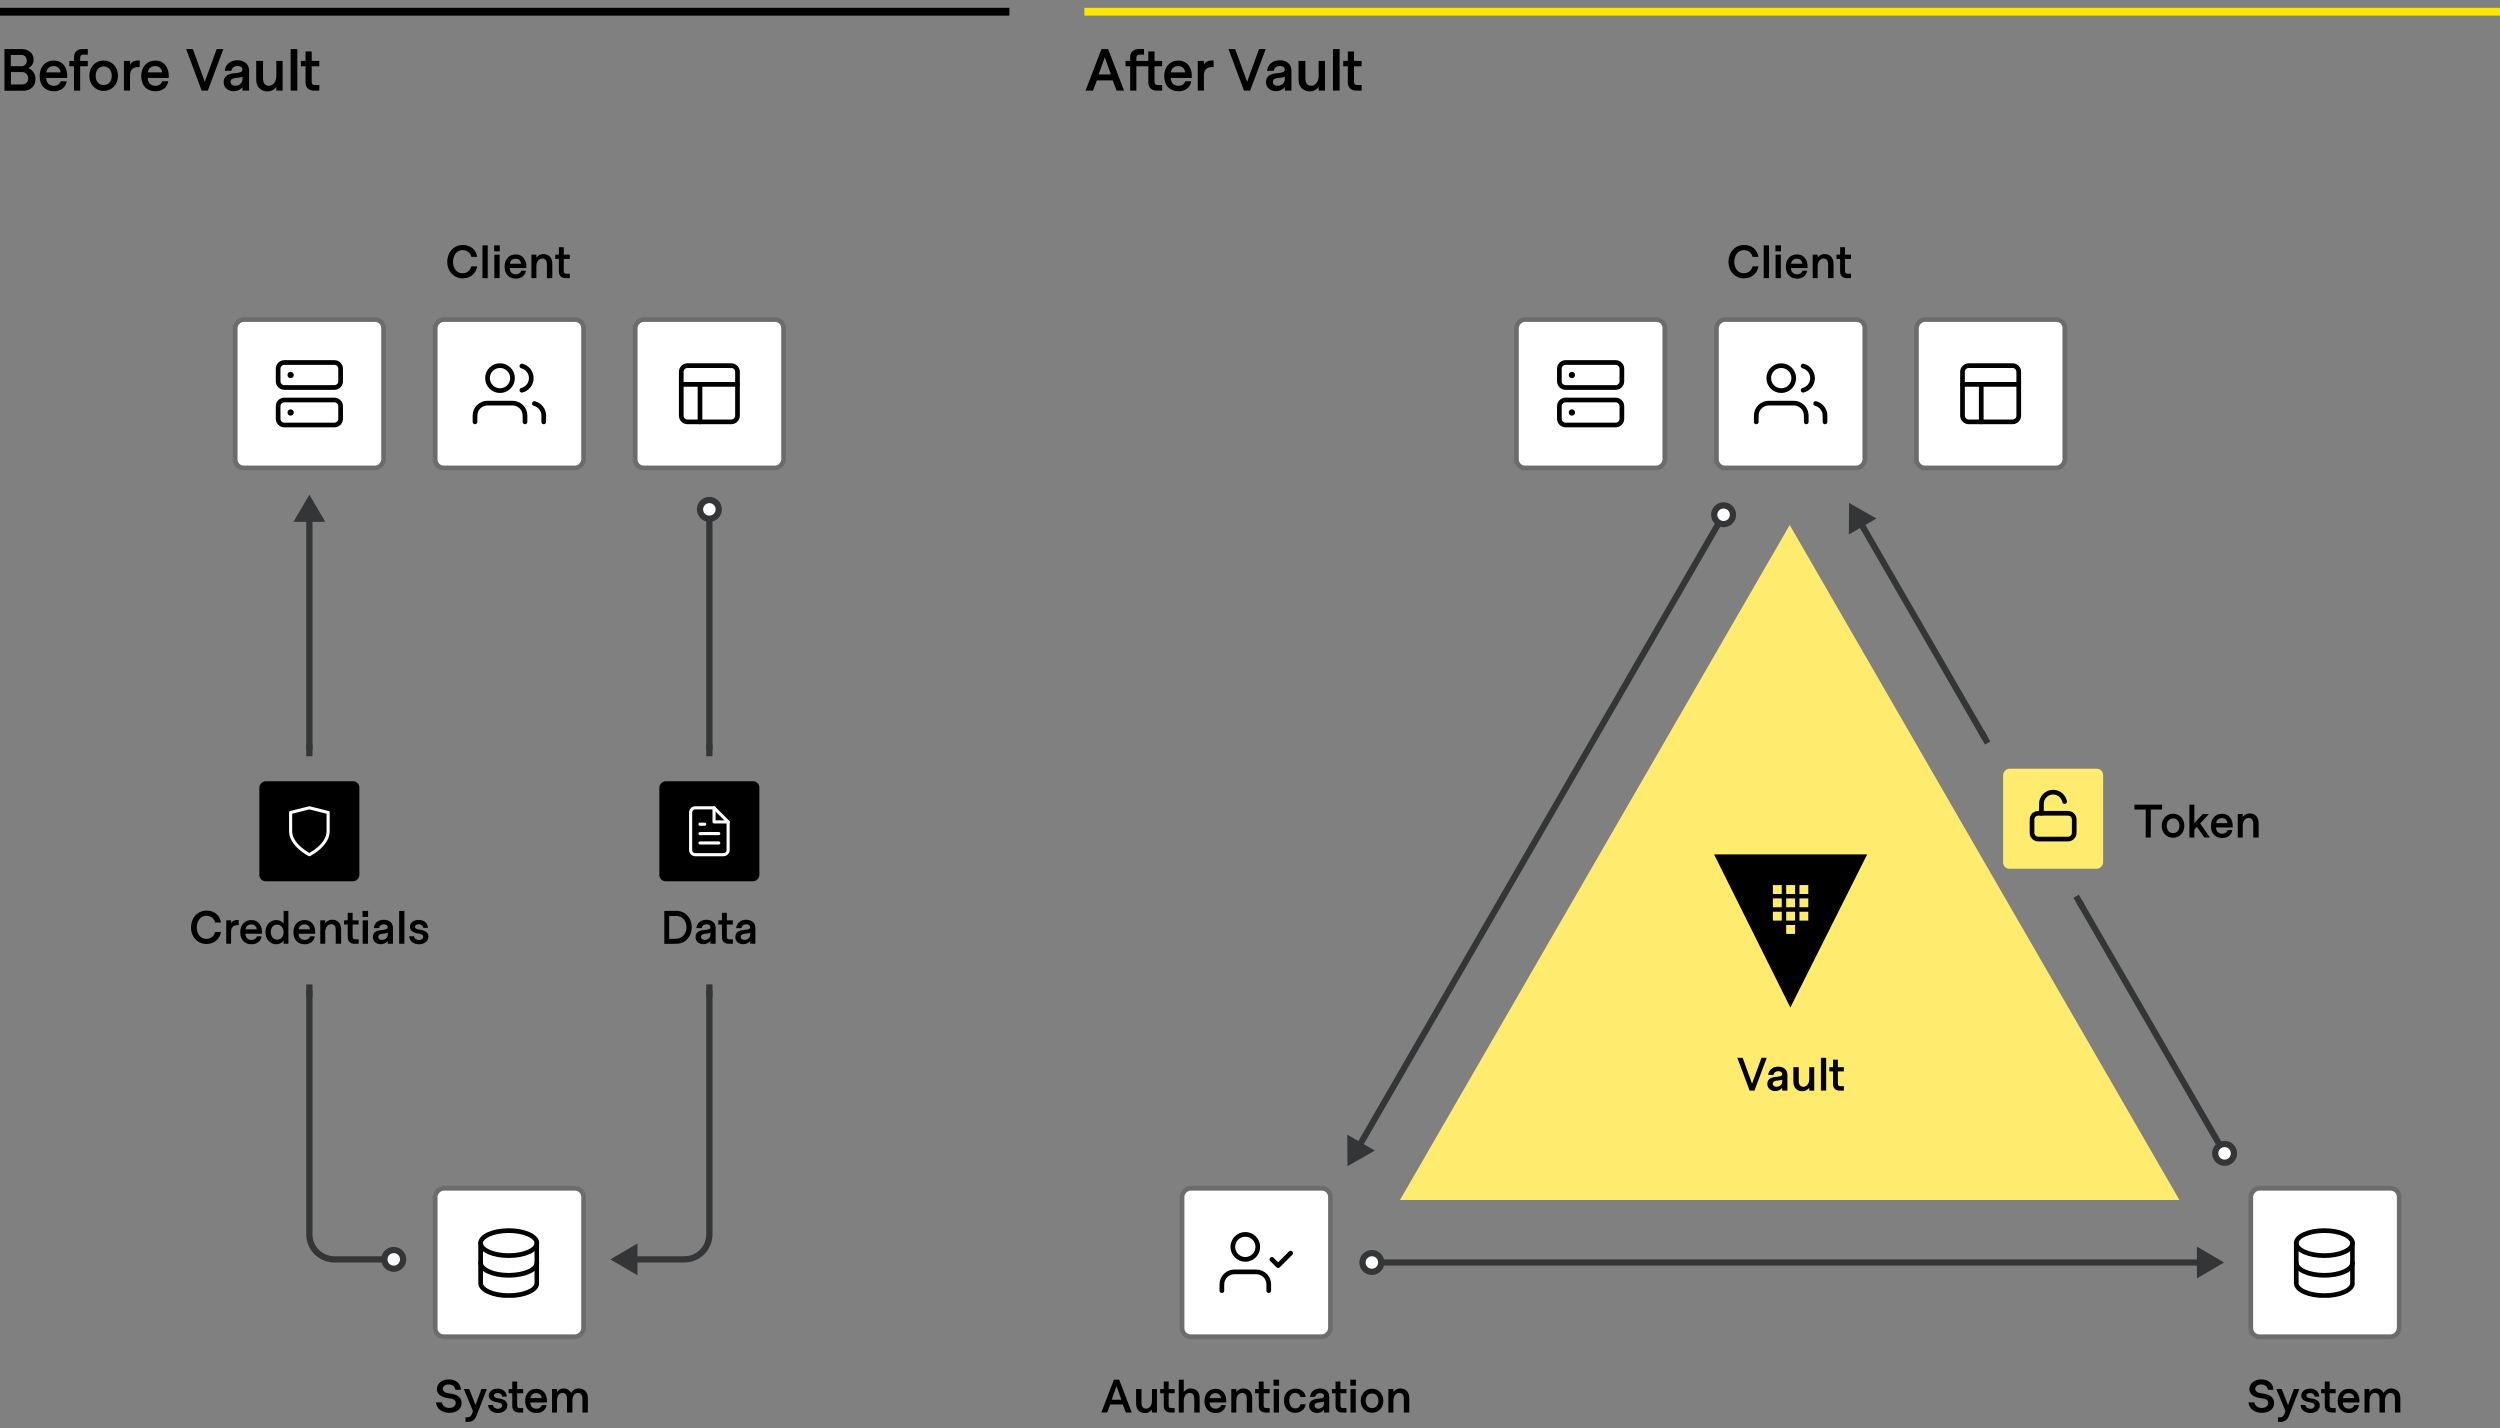 <?xml version="1.0" encoding="utf-8"?>
<svg xmlns="http://www.w3.org/2000/svg" width="800" height="457" viewBox="0 0 800 457" fill="none">
<rect x="0" y="0" width="800" height="457" fill="#808080" stroke="none"/>
<line x1="2.18557e-07" y1="3.75" x2="323" y2="3.75" stroke="black" stroke-width="2.5"/>
<path d="M1.425 29.038H7.448C9.823 29.038 11.324 27.594 11.362 25.295C11.381 23.699 10.374 22.293 9.063 21.799C9.937 21.381 10.754 20.45 10.754 19.139C10.754 16.935 9.063 15.7 6.916 15.7H1.425V29.038ZM3.458 21.191V17.581H6.802C7.98 17.581 8.569 18.417 8.569 19.443C8.569 20.431 7.809 21.191 6.897 21.191H3.458ZM3.496 27.024V23.053H7.049C8.208 23.053 9.025 23.927 9.025 25.067C9.025 26.283 8.208 27.024 7.049 27.024H3.496ZM17.267 29.209C19.547 29.209 21.067 27.86 21.352 25.998H19.452C19.015 27.252 17.875 27.461 17.267 27.461C15.766 27.461 14.778 26.511 14.778 24.953V24.934H21.504C21.732 21.799 20.136 19.386 17.21 19.386C14.512 19.386 12.688 21.381 12.688 24.326C12.688 27.385 14.493 29.209 17.267 29.209ZM14.835 23.167C14.911 21.97 15.88 21.134 17.153 21.134C18.426 21.134 19.319 21.97 19.376 23.167H14.835ZM23.678 29H25.654V21.21H28.086V19.5H25.654V18.74C25.654 17.79 25.901 17.486 26.813 17.486H28.105L28.086 15.7H26.281C24.761 15.7 23.678 16.745 23.678 18.227V19.5H22.196V21.21H23.678V29ZM33.174 29.095C35.739 29.095 37.753 27.081 37.753 24.25C37.753 21.381 35.739 19.367 33.174 19.367C30.59 19.367 28.576 21.381 28.576 24.25C28.576 27.081 30.59 29.095 33.174 29.095ZM33.155 27.214C31.521 27.214 30.609 25.922 30.609 24.25C30.609 22.54 31.54 21.267 33.174 21.267C34.827 21.267 35.758 22.559 35.758 24.269C35.758 25.941 34.827 27.214 33.155 27.214ZM39.652 29H41.609V24.193C41.609 21.856 43.091 21.438 44.383 21.457H44.706V19.348H44.269C42.464 19.348 41.799 20.298 41.609 20.659V19.5H39.652V29ZM49.766 29.209C52.046 29.209 53.566 27.86 53.851 25.998H51.951C51.514 27.252 50.374 27.461 49.766 27.461C48.265 27.461 47.277 26.511 47.277 24.953V24.934H54.003C54.231 21.799 52.635 19.386 49.709 19.386C47.011 19.386 45.187 21.381 45.187 24.326C45.187 27.385 46.992 29.209 49.766 29.209ZM47.334 23.167C47.41 21.97 48.379 21.134 49.652 21.134C50.925 21.134 51.818 21.97 51.875 23.167H47.334ZM64.54 29H66.497L71.475 15.7H69.347L65.528 26.188L61.709 15.7H59.562L64.54 29ZM74.789 29.19C75.796 29.19 76.917 28.753 77.601 27.879V29H79.71V22.578C79.71 20.697 78.361 19.272 75.948 19.272C73.63 19.272 72.091 20.773 71.92 22.673L74.048 22.654C74.143 21.951 74.713 21.115 76.043 21.115C77.012 21.115 77.601 21.647 77.601 22.255C77.601 23.243 76.252 23.319 75.036 23.433C73.953 23.528 73.041 23.794 72.414 24.288C71.825 24.763 71.578 25.504 71.578 26.321C71.578 28.145 73.098 29.19 74.789 29.19ZM75.131 27.442C74.257 27.385 73.763 26.853 73.763 26.188C73.763 25.447 74.371 25.048 75.416 24.953C76.347 24.877 77.202 24.744 77.62 24.516L77.601 25.371C77.563 26.872 76.176 27.499 75.131 27.442ZM85.575 29.247C87.114 29.247 88.064 28.316 88.425 27.803V29H90.439V19.5H88.425V24.288C88.425 26.245 87.304 27.442 86.05 27.442C84.986 27.442 84.169 26.777 84.169 25.105V19.5H81.984V25.333C81.984 28.544 84.264 29.247 85.575 29.247ZM93.01 29H95.138V15.7H93.01V29ZM100.367 29H102.172L102.191 27.214H100.899C99.987 27.214 99.74 26.91 99.74 25.96V21.21H102.172V19.5H99.74V16.46H97.764V19.5H96.282V21.21H97.764V26.473C97.764 27.955 98.847 29 100.367 29Z" fill="black"/>
<line x1="347" y1="3.75" x2="800" y2="3.75" stroke="#FFE600" stroke-width="2.5"/>
<path d="M349.755 29L350.99 25.732H356.063L357.317 29H359.692L354.6 15.7H352.472L347.38 28.981L349.755 29ZM351.56 23.832L353.536 18.303L355.493 23.832H351.56ZM361.658 29H363.634V21.21H366.066V19.5H363.634V18.74C363.634 17.79 363.881 17.486 364.793 17.486H366.085L366.066 15.7H364.261C362.741 15.7 361.658 16.745 361.658 18.227V19.5H360.176V21.21H361.658V29ZM370.066 29H371.871L371.89 27.214H370.598C369.686 27.214 369.439 26.91 369.439 25.96V21.21H371.871V19.5H369.439V16.46H367.463V19.5H365.981V21.21H367.463V26.473C367.463 27.955 368.546 29 370.066 29ZM377.13 29.209C379.41 29.209 380.93 27.86 381.215 25.998H379.315C378.878 27.252 377.738 27.461 377.13 27.461C375.629 27.461 374.641 26.511 374.641 24.953V24.934H381.367C381.595 21.799 379.999 19.386 377.073 19.386C374.375 19.386 372.551 21.381 372.551 24.326C372.551 27.385 374.356 29.209 377.13 29.209ZM374.698 23.167C374.774 21.97 375.743 21.134 377.016 21.134C378.289 21.134 379.182 21.97 379.239 23.167H374.698ZM383.294 29H385.251V24.193C385.251 21.856 386.733 21.438 388.025 21.457H388.348V19.348H387.911C386.106 19.348 385.441 20.298 385.251 20.659V19.5H383.294V29ZM398.086 29H400.043L405.021 15.7H402.893L399.074 26.188L395.255 15.7H393.108L398.086 29ZM408.335 29.19C409.342 29.19 410.463 28.753 411.147 27.879V29H413.256V22.578C413.256 20.697 411.907 19.272 409.494 19.272C407.176 19.272 405.637 20.773 405.466 22.673L407.594 22.654C407.689 21.951 408.259 21.115 409.589 21.115C410.558 21.115 411.147 21.647 411.147 22.255C411.147 23.243 409.798 23.319 408.582 23.433C407.499 23.528 406.587 23.794 405.96 24.288C405.371 24.763 405.124 25.504 405.124 26.321C405.124 28.145 406.644 29.19 408.335 29.19ZM408.677 27.442C407.803 27.385 407.309 26.853 407.309 26.188C407.309 25.447 407.917 25.048 408.962 24.953C409.893 24.877 410.748 24.744 411.166 24.516L411.147 25.371C411.109 26.872 409.722 27.499 408.677 27.442ZM419.121 29.247C420.66 29.247 421.61 28.316 421.971 27.803V29H423.985V19.5H421.971V24.288C421.971 26.245 420.85 27.442 419.596 27.442C418.532 27.442 417.715 26.777 417.715 25.105V19.5H415.53V25.333C415.53 28.544 417.81 29.247 419.121 29.247ZM426.556 29H428.684V15.7H426.556V29ZM433.912 29H435.717L435.736 27.214H434.444C433.532 27.214 433.285 26.91 433.285 25.96V21.21H435.717V19.5H433.285V16.46H431.309V19.5H429.827V21.21H431.309V26.473C431.309 27.955 432.392 29 433.912 29Z" fill="black"/>
<path d="M572.708 168L697.415 384H448L572.708 168Z" fill="#FFEC6E"/>
<path d="M559.881 349H561.426L565.356 338.5H563.676L560.661 346.78L557.646 338.5H555.951L559.881 349ZM568.085 349.15C568.88 349.15 569.765 348.805 570.305 348.115V349H571.97V343.93C571.97 342.445 570.905 341.32 569 341.32C567.17 341.32 565.955 342.505 565.82 344.005L567.5 343.99C567.575 343.435 568.025 342.775 569.075 342.775C569.84 342.775 570.305 343.195 570.305 343.675C570.305 344.455 569.24 344.515 568.28 344.605C567.425 344.68 566.705 344.89 566.21 345.28C565.745 345.655 565.55 346.24 565.55 346.885C565.55 348.325 566.75 349.15 568.085 349.15ZM568.355 347.77C567.665 347.725 567.275 347.305 567.275 346.78C567.275 346.195 567.755 345.88 568.58 345.805C569.315 345.745 569.99 345.64 570.32 345.46L570.305 346.135C570.275 347.32 569.18 347.815 568.355 347.77ZM576.713 349.195C577.928 349.195 578.678 348.46 578.963 348.055V349H580.553V341.5H578.963V345.28C578.963 346.825 578.078 347.77 577.088 347.77C576.248 347.77 575.603 347.245 575.603 345.925V341.5H573.878V346.105C573.878 348.64 575.678 349.195 576.713 349.195ZM582.695 349H584.375V338.5H582.695V349ZM588.616 349H590.041L590.056 347.59H589.036C588.316 347.59 588.121 347.35 588.121 346.6V342.85H590.041V341.5H588.121V339.1H586.561V341.5H585.391V342.85H586.561V347.005C586.561 348.175 587.416 349 588.616 349Z" fill="black"/>
<rect width="46" height="46" rx="2" transform="matrix(-1 0 0 1 596 103)" fill="white"/>
<rect x="0.75" y="-0.75" width="47.5" height="47.5" rx="2.75" transform="matrix(-1 0 0 1 597.5 103)" stroke="black" stroke-opacity="0.16" stroke-width="1.5"/>
<rect width="46" height="46" rx="2" transform="matrix(-1 0 0 1 767 381)" fill="white"/>
<rect x="0.75" y="-0.75" width="47.5" height="47.5" rx="2.75" transform="matrix(-1 0 0 1 768.5 381)" stroke="black" stroke-opacity="0.16" stroke-width="1.5"/>
<rect width="46" height="46" rx="2" transform="matrix(-1 0 0 1 425 381)" fill="white"/>
<rect x="0.75" y="-0.75" width="47.5" height="47.5" rx="2.75" transform="matrix(-1 0 0 1 426.5 381)" stroke="black" stroke-opacity="0.16" stroke-width="1.5"/>
<rect width="46" height="46" rx="2" transform="matrix(-1 0 0 1 532 103)" fill="white"/>
<rect x="0.75" y="-0.75" width="47.5" height="47.5" rx="2.75" transform="matrix(-1 0 0 1 533.5 103)" stroke="black" stroke-opacity="0.16" stroke-width="1.5"/>
<rect width="46" height="46" rx="2" transform="matrix(-1 0 0 1 660 103)" fill="white"/>
<rect x="0.75" y="-0.75" width="47.5" height="47.5" rx="2.75" transform="matrix(-1 0 0 1 661.5 103)" stroke="black" stroke-opacity="0.16" stroke-width="1.5"/>
<path d="M578 135V133C578 130.791 576.209 129 574 129H566C563.791 129 562 130.791 562 133V135" stroke="black" stroke-width="1.5" stroke-linecap="round" stroke-linejoin="round"/>
<path fill-rule="evenodd" clip-rule="evenodd" d="M570 125C572.209 125 574 123.209 574 121C574 118.791 572.209 117 570 117C567.791 117 566 118.791 566 121C566 123.209 567.791 125 570 125Z" stroke="black" stroke-width="1.5" stroke-linecap="round" stroke-linejoin="round"/>
<path d="M584 135V133C583.999 131.177 582.765 129.586 581 129.13" stroke="black" stroke-width="1.5" stroke-linecap="round" stroke-linejoin="round"/>
<path d="M577 117.13C578.77 117.583 580.008 119.178 580.008 121.005C580.008 122.832 578.77 124.427 577 124.88" stroke="black" stroke-width="1.5" stroke-linecap="round" stroke-linejoin="round"/>
<line y1="-1" x2="274" y2="-1" transform="matrix(1 1.74846e-07 1.74846e-07 -1 436 403)" stroke="#343536" stroke-width="2"/>
<path d="M436 404C436 405.657 437.343 407 439 407C440.657 407 442 405.657 442 404C442 402.343 440.657 401 439 401C437.343 401 436 402.343 436 404Z" fill="white" stroke="#343536" stroke-width="2" stroke-linecap="round" stroke-linejoin="round"/>
<path d="M711.7 404L703 409.1L703 398.9L711.7 404Z" fill="#343536"/>
<line x1="553.043" y1="162.123" x2="432.043" y2="371.701" stroke="#343536" stroke-width="2"/>
<path d="M553.042 162.123C554.477 162.951 554.969 164.786 554.14 166.221C553.312 167.656 551.477 168.147 550.042 167.319C548.607 166.491 548.116 164.656 548.944 163.221C549.773 161.786 551.607 161.294 553.042 162.123Z" fill="white" stroke="#343536" stroke-width="2" stroke-linecap="round" stroke-linejoin="round"/>
<path d="M431.192 373.173L439.959 368.189L431.126 363.089L431.192 373.173Z" fill="#343536"/>
<line y1="-1" x2="85" y2="-1" transform="matrix(-0.5 -0.866 -0.866 0.5 634.185 236.527)" stroke="#343536" stroke-width="2"/>
<line y1="-1" x2="4" y2="-1" transform="matrix(0.5 0.866 0.866 -0.5 634.916 233.795)" stroke="#343536" stroke-width="2"/>
<path d="M591.7 160.943L600.467 165.927L591.633 171.027L591.7 160.943Z" fill="#343536"/>
<line y1="-1" x2="96" y2="-1" transform="matrix(-0.5 -0.866 -0.866 0.5 712.501 372.173)" stroke="#343536" stroke-width="2"/>
<path d="M713.366 371.673C714.801 370.844 715.293 369.009 714.465 367.574C713.636 366.14 711.801 365.648 710.366 366.476C708.932 367.305 708.44 369.14 709.268 370.574C710.097 372.009 711.932 372.501 713.366 371.673Z" fill="white" stroke="#343536" stroke-width="2" stroke-linecap="round" stroke-linejoin="round"/>
<line y1="-1" x2="4" y2="-1" transform="matrix(-0.5 -0.866 -0.866 0.5 665.501 290.766)" stroke="#343536" stroke-width="2"/>
<path fill-rule="evenodd" clip-rule="evenodd" d="M628 119C628 117.895 628.895 117 630 117H644C645.105 117 646 117.895 646 119V133C646 134.105 645.105 135 644 135H630C628.895 135 628 134.105 628 133V119Z" stroke="black" stroke-width="1.5" stroke-linecap="round" stroke-linejoin="round"/>
<path d="M628 123H646" stroke="black" stroke-width="1.5" stroke-linecap="round" stroke-linejoin="round"/>
<path d="M634 135V123" stroke="black" stroke-width="1.5" stroke-linecap="round" stroke-linejoin="round"/>
<path fill-rule="evenodd" clip-rule="evenodd" d="M499 118C499 116.895 499.895 116 501 116H517C518.105 116 519 116.895 519 118V122C519 123.105 518.105 124 517 124H501C499.895 124 499 123.105 499 122V118Z" stroke="black" stroke-width="1.5" stroke-linecap="round" stroke-linejoin="round"/>
<path fill-rule="evenodd" clip-rule="evenodd" d="M499 130C499 128.895 499.895 128 501 128H517C518.105 128 519 128.895 519 130V134C519 135.105 518.105 136 517 136H501C499.895 136 499 135.105 499 134V130Z" stroke="black" stroke-width="1.5" stroke-linecap="round" stroke-linejoin="round"/>
<circle cx="503" cy="120" r="1" fill="black"/>
<circle cx="503" cy="132" r="1" fill="black"/>
<path d="M406 413V411C406 408.791 404.209 407 402 407H395C392.791 407 391 408.791 391 411V413" stroke="black" stroke-width="1.5" stroke-linecap="round" stroke-linejoin="round"/>
<path fill-rule="evenodd" clip-rule="evenodd" d="M398.5 403C400.709 403 402.5 401.209 402.5 399C402.5 396.791 400.709 395 398.5 395C396.291 395 394.5 396.791 394.5 399C394.5 401.209 396.291 403 398.5 403Z" stroke="black" stroke-width="1.5" stroke-linecap="round" stroke-linejoin="round"/>
<path d="M407 403L409 405L413 401" stroke="black" stroke-width="1.5" stroke-linecap="round" stroke-linejoin="round"/>
<g clip-path="url(#clip0_3547_86468)">
<path d="M743.8 401.8C748.77 401.8 752.8 400.009 752.8 397.8C752.8 395.591 748.77 393.8 743.8 393.8C738.829 393.8 734.8 395.591 734.8 397.8C734.8 400.009 738.829 401.8 743.8 401.8Z" stroke="black" stroke-width="1.5" stroke-miterlimit="10"/>
<path d="M734.8 397.8V410.6C734.8 412.8 738.8 414.6 743.8 414.6C748.8 414.6 752.8 412.8 752.8 410.6V397.8" stroke="black" stroke-width="1.5" stroke-miterlimit="10" stroke-linecap="round"/>
<path d="M752.8 404.1C752.8 406.3 748.8 408.1 743.8 408.1C738.8 408.1 734.8 406.3 734.8 404.1" stroke="black" stroke-width="1.5" stroke-miterlimit="10" stroke-linecap="round"/>
</g>
<rect width="32" height="32" rx="2" transform="matrix(-1 0 0 1 673 246)" fill="#FFEC6E"/>
<path fill-rule="evenodd" clip-rule="evenodd" d="M650.25 262.25C650.25 261.145 651.145 260.25 652.25 260.25H661.75C662.855 260.25 663.75 261.145 663.75 262.25V266.5C663.75 267.605 662.855 268.5 661.75 268.5H652.25C651.145 268.5 650.25 267.605 650.25 266.5V262.25Z" stroke="black" stroke-width="1.5" stroke-linecap="round" stroke-linejoin="round"/>
<path d="M653.25 260.25V257.25C653.248 255.323 654.706 253.709 656.623 253.515C658.54 253.322 660.292 254.612 660.675 256.5" stroke="black" stroke-width="1.5" stroke-linecap="round" stroke-linejoin="round"/>
<path d="M686.63 268H688.235L688.25 259.03L691.865 259.045L691.85 257.5H683L683.015 259.045H686.645L686.63 268ZM695.383 268.075C697.408 268.075 698.998 266.485 698.998 264.25C698.998 261.985 697.408 260.395 695.383 260.395C693.343 260.395 691.753 261.985 691.753 264.25C691.753 266.485 693.343 268.075 695.383 268.075ZM695.368 266.59C694.078 266.59 693.358 265.57 693.358 264.25C693.358 262.9 694.093 261.895 695.383 261.895C696.688 261.895 697.423 262.915 697.423 264.265C697.423 265.585 696.688 266.59 695.368 266.59ZM700.61 268H702.185V265.51L703.025 264.625L705.38 268L707.165 267.985L704.03 263.5L706.85 260.5H704.87L702.185 263.395V257.5H700.61V268ZM711.109 268.165C712.909 268.165 714.109 267.1 714.334 265.63H712.834C712.489 266.62 711.589 266.785 711.109 266.785C709.924 266.785 709.144 266.035 709.144 264.805V264.79H714.454C714.634 262.315 713.374 260.41 711.064 260.41C708.934 260.41 707.494 261.985 707.494 264.31C707.494 266.725 708.919 268.165 711.109 268.165ZM709.189 263.395C709.249 262.45 710.014 261.79 711.019 261.79C712.024 261.79 712.729 262.45 712.774 263.395H709.189ZM716.087 268H717.677V264.22C717.677 262.675 718.562 261.73 719.552 261.73C720.392 261.73 721.037 262.255 721.037 263.575V268H722.762V263.395C722.762 260.86 720.962 260.305 719.927 260.305C718.712 260.305 717.962 261.04 717.677 261.445V260.5H716.087V268Z" fill="black"/>
<path d="M558.025 89.075C560.725 89.075 562.36 87.305 562.705 85.235H560.815C560.605 86.3 559.615 87.455 557.995 87.455C556.15 87.455 554.965 85.835 554.965 83.81C554.965 81.74 556.15 80.03 558.055 80.03C559.6 80.03 560.605 81.08 560.815 82.205H562.705C562.39 80.075 560.74 78.395 558.13 78.395C555.19 78.395 553.135 80.705 553.12 83.795C553.105 86.84 555.295 89.075 558.025 89.075ZM564.39 89H566.07V78.5H564.39V89ZM568.135 80.42H569.92V78.5H568.135V80.42ZM568.195 89H569.875V81.5H568.195V89ZM575.077 89.165C576.877 89.165 578.077 88.1 578.302 86.63H576.802C576.457 87.62 575.557 87.785 575.077 87.785C573.892 87.785 573.112 87.035 573.112 85.805V85.79H578.422C578.602 83.315 577.342 81.41 575.032 81.41C572.902 81.41 571.462 82.985 571.462 85.31C571.462 87.725 572.887 89.165 575.077 89.165ZM573.157 84.395C573.217 83.45 573.982 82.79 574.987 82.79C575.992 82.79 576.697 83.45 576.742 84.395H573.157ZM580.055 89H581.645V85.22C581.645 83.675 582.53 82.73 583.52 82.73C584.36 82.73 585.005 83.255 585.005 84.575V89H586.73V84.395C586.73 81.86 584.93 81.305 583.895 81.305C582.68 81.305 581.93 82.04 581.645 82.445V81.5H580.055V89ZM590.897 89H592.322L592.337 87.59H591.317C590.597 87.59 590.402 87.35 590.402 86.6V82.85H592.322V81.5H590.402V79.1H588.842V81.5H587.672V82.85H588.842V87.005C588.842 88.175 589.697 89 590.897 89Z" fill="black"/>
<path d="M354.309 452L355.284 449.42H359.289L360.279 452H362.154L358.134 441.5H356.454L352.434 451.985L354.309 452ZM355.734 447.92L357.294 443.555L358.839 447.92H355.734ZM366.383 452.195C367.598 452.195 368.348 451.46 368.633 451.055V452H370.223V444.5H368.633V448.28C368.633 449.825 367.748 450.77 366.758 450.77C365.918 450.77 365.273 450.245 365.273 448.925V444.5H363.548V449.105C363.548 451.64 365.348 452.195 366.383 452.195ZM374.466 452H375.891L375.906 450.59H374.886C374.166 450.59 373.971 450.35 373.971 449.6V445.85H375.891V444.5H373.971V442.1H372.411V444.5H371.241V445.85H372.411V450.005C372.411 451.175 373.266 452 374.466 452ZM377.211 452H378.801V448.22C378.801 446.675 379.686 445.73 380.676 445.73C381.516 445.73 382.161 446.255 382.161 447.575V452H383.886V447.395C383.886 444.86 382.086 444.305 381.051 444.305C379.836 444.305 379.086 445.04 378.801 445.445V441.5H377.211V452ZM389.044 452.165C390.844 452.165 392.044 451.1 392.269 449.63H390.769C390.424 450.62 389.524 450.785 389.044 450.785C387.859 450.785 387.079 450.035 387.079 448.805V448.79H392.389C392.569 446.315 391.309 444.41 388.999 444.41C386.869 444.41 385.429 445.985 385.429 448.31C385.429 450.725 386.854 452.165 389.044 452.165ZM387.124 447.395C387.184 446.45 387.949 445.79 388.954 445.79C389.959 445.79 390.664 446.45 390.709 447.395H387.124ZM394.022 452H395.612V448.22C395.612 446.675 396.497 445.73 397.487 445.73C398.327 445.73 398.972 446.255 398.972 447.575V452H400.697V447.395C400.697 444.86 398.897 444.305 397.862 444.305C396.647 444.305 395.897 445.04 395.612 445.445V444.5H394.022V452ZM404.864 452H406.289L406.304 450.59H405.284C404.564 450.59 404.369 450.35 404.369 449.6V445.85H406.289V444.5H404.369V442.1H402.809V444.5H401.639V445.85H402.809V450.005C402.809 451.175 403.664 452 404.864 452ZM407.535 443.42H409.32V441.5H407.535V443.42ZM407.595 452H409.275V444.5H407.595V452ZM414.461 452.105C416.216 452.105 417.611 450.98 417.821 449.375H416.141C416.006 450.05 415.451 450.695 414.491 450.695C413.411 450.695 412.556 449.75 412.556 448.145C412.556 446.615 413.411 445.715 414.461 445.715C415.406 445.715 415.976 446.36 416.141 447.035H417.821C417.626 445.46 416.261 444.35 414.521 444.35C412.376 444.35 410.861 445.97 410.861 448.25C410.861 450.515 412.346 452.105 414.461 452.105ZM421.464 452.15C422.259 452.15 423.144 451.805 423.684 451.115V452H425.349V446.93C425.349 445.445 424.284 444.32 422.379 444.32C420.549 444.32 419.334 445.505 419.199 447.005L420.879 446.99C420.954 446.435 421.404 445.775 422.454 445.775C423.219 445.775 423.684 446.195 423.684 446.675C423.684 447.455 422.619 447.515 421.659 447.605C420.804 447.68 420.084 447.89 419.589 448.28C419.124 448.655 418.929 449.24 418.929 449.885C418.929 451.325 420.129 452.15 421.464 452.15ZM421.734 450.77C421.044 450.725 420.654 450.305 420.654 449.78C420.654 449.195 421.134 448.88 421.959 448.805C422.694 448.745 423.369 448.64 423.699 448.46L423.684 449.135C423.654 450.32 422.559 450.815 421.734 450.77ZM429.432 452H430.857L430.872 450.59H429.852C429.132 450.59 428.937 450.35 428.937 449.6V445.85H430.857V444.5H428.937V442.1H427.377V444.5H426.207V445.85H427.377V450.005C427.377 451.175 428.232 452 429.432 452ZM432.103 443.42H433.888V441.5H432.103V443.42ZM432.163 452H433.843V444.5H432.163V452ZM439.059 452.075C441.084 452.075 442.674 450.485 442.674 448.25C442.674 445.985 441.084 444.395 439.059 444.395C437.019 444.395 435.429 445.985 435.429 448.25C435.429 450.485 437.019 452.075 439.059 452.075ZM439.044 450.59C437.754 450.59 437.034 449.57 437.034 448.25C437.034 446.9 437.769 445.895 439.059 445.895C440.364 445.895 441.099 446.915 441.099 448.265C441.099 449.585 440.364 450.59 439.044 450.59ZM444.287 452H445.877V448.22C445.877 446.675 446.762 445.73 447.752 445.73C448.592 445.73 449.237 446.255 449.237 447.575V452H450.962V447.395C450.962 444.86 449.162 444.305 448.127 444.305C446.912 444.305 446.162 445.04 445.877 445.445V444.5H444.287V452Z" fill="black"/>
<path d="M723.825 452.105C726.075 452.105 727.71 450.905 727.71 448.985C727.71 447.47 726.825 446.24 723.81 445.895C722.52 445.745 721.68 445.25 721.68 444.425C721.68 443.765 722.31 443.03 723.54 443.03C724.68 443.03 725.64 443.645 725.715 444.74H727.485C727.395 442.67 725.925 441.41 723.555 441.41C721.38 441.41 719.805 442.79 719.805 444.485C719.805 445.895 720.84 447.17 723.915 447.5C725.34 447.65 725.835 448.175 725.835 448.97C725.835 449.72 725.13 450.545 723.825 450.545C722.46 450.545 721.635 449.87 721.38 448.76H719.52C719.685 451.01 721.74 452.105 723.825 452.105ZM728.966 455H729.851C731.126 455 731.981 454.31 732.536 452.915L735.776 444.5H734.051L732.176 449.63L730.151 444.5H728.426L731.351 451.535L731.006 452.495C730.736 453.2 730.301 453.545 729.686 453.545H728.951L728.966 455ZM739.42 452.165C740.815 452.165 742.345 451.295 742.345 449.735C742.345 448.58 741.655 447.74 739.315 447.455C738.385 447.335 738.04 446.96 738.04 446.555C738.04 446 738.67 445.76 739.255 445.76C739.675 445.76 740.53 445.895 740.695 446.915H742.18C742.03 445.055 740.59 444.365 739.225 444.365C737.5 444.365 736.42 445.4 736.42 446.54C736.42 447.29 736.69 448.4 739.3 448.775C740.44 448.94 740.68 449.33 740.68 449.735C740.68 450.35 740.155 450.815 739.36 450.815C738.565 450.815 737.89 450.38 737.725 449.6H736.195C736.285 451.31 737.725 452.165 739.42 452.165ZM745.982 452H747.407L747.422 450.59H746.402C745.682 450.59 745.487 450.35 745.487 449.6V445.85H747.407V444.5H745.487V442.1H743.927V444.5H742.757V445.85H743.927V450.005C743.927 451.175 744.782 452 745.982 452ZM751.671 452.165C753.471 452.165 754.671 451.1 754.896 449.63H753.396C753.051 450.62 752.151 450.785 751.671 450.785C750.486 450.785 749.706 450.035 749.706 448.805V448.79H755.016C755.196 446.315 753.936 444.41 751.626 444.41C749.496 444.41 748.056 445.985 748.056 448.31C748.056 450.725 749.481 452.165 751.671 452.165ZM749.751 447.395C749.811 446.45 750.576 445.79 751.581 445.79C752.586 445.79 753.291 446.45 753.336 447.395H749.751ZM756.65 452H758.24V448.22C758.24 446.675 758.975 445.73 759.965 445.73C760.805 445.73 761.45 446.255 761.45 447.575V452H763.175V448.22C763.175 446.675 763.91 445.73 764.9 445.73C765.74 445.73 766.385 446.255 766.385 447.575V452H768.11V447.395C768.11 444.86 766.265 444.305 765.23 444.305C764.09 444.305 763.25 444.89 762.755 445.73C761.885 444.215 760.505 444.305 760.34 444.305C759.125 444.305 758.525 445.04 758.24 445.445V444.5H756.65V452Z" fill="black"/>
<rect width="46" height="46" rx="2" transform="matrix(-1 0 0 1 186 381)" fill="white"/>
<rect x="0.75" y="-0.75" width="47.5" height="47.5" rx="2.75" transform="matrix(-1 0 0 1 187.5 381)" stroke="black" stroke-opacity="0.16" stroke-width="1.5"/>
<g clip-path="url(#clip1_3547_86468)">
<path d="M162.8 401.8C167.77 401.8 171.8 400.009 171.8 397.8C171.8 395.591 167.77 393.8 162.8 393.8C157.829 393.8 153.8 395.591 153.8 397.8C153.8 400.009 157.829 401.8 162.8 401.8Z" stroke="black" stroke-width="1.5" stroke-miterlimit="10"/>
<path d="M153.8 397.8V410.6C153.8 412.8 157.8 414.6 162.8 414.6C167.8 414.6 171.8 412.8 171.8 410.6V397.8" stroke="black" stroke-width="1.5" stroke-miterlimit="10" stroke-linecap="round"/>
<path d="M171.8 404.1C171.8 406.3 167.8 408.1 162.8 408.1C157.8 408.1 153.8 406.3 153.8 404.1" stroke="black" stroke-width="1.5" stroke-miterlimit="10" stroke-linecap="round"/>
</g>
<path d="M143.825 452.105C146.075 452.105 147.71 450.905 147.71 448.985C147.71 447.47 146.825 446.24 143.81 445.895C142.52 445.745 141.68 445.25 141.68 444.425C141.68 443.765 142.31 443.03 143.54 443.03C144.68 443.03 145.64 443.645 145.715 444.74H147.485C147.395 442.67 145.925 441.41 143.555 441.41C141.38 441.41 139.805 442.79 139.805 444.485C139.805 445.895 140.84 447.17 143.915 447.5C145.34 447.65 145.835 448.175 145.835 448.97C145.835 449.72 145.13 450.545 143.825 450.545C142.46 450.545 141.635 449.87 141.38 448.76H139.52C139.685 451.01 141.74 452.105 143.825 452.105ZM148.966 455H149.851C151.126 455 151.981 454.31 152.536 452.915L155.776 444.5H154.051L152.176 449.63L150.151 444.5H148.426L151.351 451.535L151.006 452.495C150.736 453.2 150.301 453.545 149.686 453.545H148.951L148.966 455ZM159.42 452.165C160.815 452.165 162.345 451.295 162.345 449.735C162.345 448.58 161.655 447.74 159.315 447.455C158.385 447.335 158.04 446.96 158.04 446.555C158.04 446 158.67 445.76 159.255 445.76C159.675 445.76 160.53 445.895 160.695 446.915H162.18C162.03 445.055 160.59 444.365 159.225 444.365C157.5 444.365 156.42 445.4 156.42 446.54C156.42 447.29 156.69 448.4 159.3 448.775C160.44 448.94 160.68 449.33 160.68 449.735C160.68 450.35 160.155 450.815 159.36 450.815C158.565 450.815 157.89 450.38 157.725 449.6H156.195C156.285 451.31 157.725 452.165 159.42 452.165ZM165.982 452H167.407L167.422 450.59H166.402C165.682 450.59 165.487 450.35 165.487 449.6V445.85H167.407V444.5H165.487V442.1H163.927V444.5H162.757V445.85H163.927V450.005C163.927 451.175 164.782 452 165.982 452ZM171.671 452.165C173.471 452.165 174.671 451.1 174.896 449.63H173.396C173.051 450.62 172.151 450.785 171.671 450.785C170.486 450.785 169.706 450.035 169.706 448.805V448.79H175.016C175.196 446.315 173.936 444.41 171.626 444.41C169.496 444.41 168.056 445.985 168.056 448.31C168.056 450.725 169.481 452.165 171.671 452.165ZM169.751 447.395C169.811 446.45 170.576 445.79 171.581 445.79C172.586 445.79 173.291 446.45 173.336 447.395H169.751ZM176.65 452H178.24V448.22C178.24 446.675 178.975 445.73 179.965 445.73C180.805 445.73 181.45 446.255 181.45 447.575V452H183.175V448.22C183.175 446.675 183.91 445.73 184.9 445.73C185.74 445.73 186.385 446.255 186.385 447.575V452H188.11V447.395C188.11 444.86 186.265 444.305 185.23 444.305C184.09 444.305 183.25 444.89 182.755 445.73C181.885 444.215 180.505 444.305 180.34 444.305C179.125 444.305 178.525 445.04 178.24 445.445V444.5H176.65V452Z" fill="black"/>
<path d="M66.031 302.075C68.731 302.075 70.366 300.305 70.711 298.235H68.821C68.611 299.3 67.621 300.455 66.001 300.455C64.156 300.455 62.971 298.835 62.971 296.81C62.971 294.74 64.156 293.03 66.061 293.03C67.606 293.03 68.611 294.08 68.821 295.205H70.711C70.396 293.075 68.746 291.395 66.136 291.395C63.196 291.395 61.141 293.705 61.126 296.795C61.111 299.84 63.301 302.075 66.031 302.075ZM72.396 302H73.941V298.205C73.941 296.36 75.111 296.03 76.131 296.045H76.386V294.38H76.041C74.616 294.38 74.091 295.13 73.941 295.415V294.5H72.396V302ZM80.493 302.165C82.293 302.165 83.493 301.1 83.718 299.63H82.218C81.873 300.62 80.973 300.785 80.493 300.785C79.308 300.785 78.528 300.035 78.528 298.805V298.79H83.838C84.018 296.315 82.758 294.41 80.448 294.41C78.318 294.41 76.878 295.985 76.878 298.31C76.878 300.725 78.303 302.165 80.493 302.165ZM78.573 297.395C78.633 296.45 79.398 295.79 80.403 295.79C81.408 295.79 82.113 296.45 82.158 297.395H78.573ZM88.382 302.165C89.702 302.165 90.557 301.37 90.767 300.965V302H92.282V291.5H90.767V295.565C90.362 295.01 89.597 294.425 88.337 294.425C86.672 294.425 84.947 295.745 84.947 298.295C84.947 300.89 86.807 302.165 88.382 302.165ZM88.682 300.68C87.482 300.68 86.642 299.645 86.642 298.19C86.642 296.84 87.482 295.88 88.682 295.88C89.897 295.88 90.752 296.9 90.752 298.34C90.752 299.705 89.897 300.68 88.682 300.68ZM97.509 302.165C99.309 302.165 100.509 301.1 100.734 299.63H99.234C98.889 300.62 97.989 300.785 97.509 300.785C96.324 300.785 95.544 300.035 95.544 298.805V298.79H100.854C101.034 296.315 99.774 294.41 97.464 294.41C95.334 294.41 93.894 295.985 93.894 298.31C93.894 300.725 95.319 302.165 97.509 302.165ZM95.589 297.395C95.649 296.45 96.414 295.79 97.419 295.79C98.424 295.79 99.129 296.45 99.174 297.395H95.589ZM102.487 302H104.077V298.22C104.077 296.675 104.962 295.73 105.952 295.73C106.792 295.73 107.437 296.255 107.437 297.575V302H109.162V297.395C109.162 294.86 107.362 294.305 106.327 294.305C105.112 294.305 104.362 295.04 104.077 295.445V294.5H102.487V302ZM113.329 302H114.754L114.769 300.59H113.749C113.029 300.59 112.834 300.35 112.834 299.6V295.85H114.754V294.5H112.834V292.1H111.274V294.5H110.104V295.85H111.274V300.005C111.274 301.175 112.129 302 113.329 302ZM116 293.42H117.785V291.5H116V293.42ZM116.06 302H117.74V294.5H116.06V302ZM121.861 302.15C122.656 302.15 123.541 301.805 124.081 301.115V302H125.746V296.93C125.746 295.445 124.681 294.32 122.776 294.32C120.946 294.32 119.731 295.505 119.596 297.005L121.276 296.99C121.351 296.435 121.801 295.775 122.851 295.775C123.616 295.775 124.081 296.195 124.081 296.675C124.081 297.455 123.016 297.515 122.056 297.605C121.201 297.68 120.481 297.89 119.986 298.28C119.521 298.655 119.326 299.24 119.326 299.885C119.326 301.325 120.526 302.15 121.861 302.15ZM122.131 300.77C121.441 300.725 121.051 300.305 121.051 299.78C121.051 299.195 121.531 298.88 122.356 298.805C123.091 298.745 123.766 298.64 124.096 298.46L124.081 299.135C124.051 300.32 122.956 300.815 122.131 300.77ZM127.729 302H129.409V291.5H127.729V302ZM134.175 302.165C135.57 302.165 137.1 301.295 137.1 299.735C137.1 298.58 136.41 297.74 134.07 297.455C133.14 297.335 132.795 296.96 132.795 296.555C132.795 296 133.425 295.76 134.01 295.76C134.43 295.76 135.285 295.895 135.45 296.915H136.935C136.785 295.055 135.345 294.365 133.98 294.365C132.255 294.365 131.175 295.4 131.175 296.54C131.175 297.29 131.445 298.4 134.055 298.775C135.195 298.94 135.435 299.33 135.435 299.735C135.435 300.35 134.91 300.815 134.115 300.815C133.32 300.815 132.645 300.38 132.48 299.6H130.95C131.04 301.31 132.48 302.165 134.175 302.165Z" fill="black"/>
<path d="M212.58 302.03L216.495 302C219.24 301.985 221.34 299.78 221.34 296.675C221.34 293.615 219.18 291.44 216.345 291.47L212.58 291.5V302.03ZM214.14 300.44V293.135L216.345 293.105C218.205 293.075 219.675 294.53 219.675 296.735C219.675 298.925 218.175 300.38 216.285 300.41L214.14 300.44ZM225.116 302.15C225.911 302.15 226.796 301.805 227.336 301.115V302H229.001V296.93C229.001 295.445 227.936 294.32 226.031 294.32C224.201 294.32 222.986 295.505 222.851 297.005L224.531 296.99C224.606 296.435 225.056 295.775 226.106 295.775C226.871 295.775 227.336 296.195 227.336 296.675C227.336 297.455 226.271 297.515 225.311 297.605C224.456 297.68 223.736 297.89 223.241 298.28C222.776 298.655 222.581 299.24 222.581 299.885C222.581 301.325 223.781 302.15 225.116 302.15ZM225.386 300.77C224.696 300.725 224.306 300.305 224.306 299.78C224.306 299.195 224.786 298.88 225.611 298.805C226.346 298.745 227.021 298.64 227.351 298.46L227.336 299.135C227.306 300.32 226.211 300.815 225.386 300.77ZM233.084 302H234.509L234.524 300.59H233.504C232.784 300.59 232.589 300.35 232.589 299.6V295.85H234.509V294.5H232.589V292.1H231.029V294.5H229.859V295.85H231.029V300.005C231.029 301.175 231.884 302 233.084 302ZM237.839 302.15C238.634 302.15 239.519 301.805 240.059 301.115V302H241.724V296.93C241.724 295.445 240.659 294.32 238.754 294.32C236.924 294.32 235.709 295.505 235.574 297.005L237.254 296.99C237.329 296.435 237.779 295.775 238.829 295.775C239.594 295.775 240.059 296.195 240.059 296.675C240.059 297.455 238.994 297.515 238.034 297.605C237.179 297.68 236.459 297.89 235.964 298.28C235.499 298.655 235.304 299.24 235.304 299.885C235.304 301.325 236.504 302.15 237.839 302.15ZM238.109 300.77C237.419 300.725 237.029 300.305 237.029 299.78C237.029 299.195 237.509 298.88 238.334 298.805C239.069 298.745 239.744 298.64 240.074 298.46L240.059 299.135C240.029 300.32 238.934 300.815 238.109 300.77Z" fill="black"/>
<line y1="-1" x2="80" y2="-1" transform="matrix(-5.41189e-08 -1 -1 2.64444e-08 98 240)" stroke="#343536" stroke-width="2"/>
<line y1="-1" x2="4" y2="-1" transform="matrix(1.41542e-07 1 1 -1.13867e-07 100 238)" stroke="#343536" stroke-width="2"/>
<path d="M99 158.3L104.1 167L93.9 167L99 158.3Z" fill="#343536"/>
<path d="M227 317L227 395C227 399.418 223.418 403 219 403L197 403" stroke="#343536" stroke-width="2" stroke-linejoin="round"/>
<path d="M195.3 403L204 408.1L204 397.9L195.3 403Z" fill="#343536"/>
<line x1="227" y1="319" x2="227" y2="315" stroke="#343536" stroke-width="2"/>
<line y1="-1" x2="80" y2="-1" transform="matrix(-5.41189e-08 -1 -1 2.64444e-08 226 240)" stroke="#343536" stroke-width="2"/>
<line y1="-1" x2="4" y2="-1" transform="matrix(1.41542e-07 1 1 -1.13867e-07 228 238)" stroke="#343536" stroke-width="2"/>
<path d="M227 160C225.343 160 224 161.343 224 163C224 164.657 225.343 166 227 166C228.657 166 230 164.657 230 163C230 161.343 228.657 160 227 160Z" fill="white" stroke="#343536" stroke-width="2" stroke-linecap="round" stroke-linejoin="round"/>
<path d="M99 317L99 395C99 399.418 102.582 403 107 403L129 403" stroke="#343536" stroke-width="2" stroke-linejoin="round"/>
<path d="M129 403C129 401.343 127.657 400 126 400C124.343 400 123 401.343 123 403C123 404.657 124.343 406 126 406C127.657 406 129 404.657 129 403Z" fill="white" stroke="#343536" stroke-width="2" stroke-linecap="round" stroke-linejoin="round"/>
<line y1="-1" x2="4" y2="-1" transform="matrix(-1.94611e-07 -1 -1 2.34431e-07 98 319)" stroke="#343536" stroke-width="2"/>
<rect width="32" height="32" rx="2" transform="matrix(-1 0 0 1 243 250)" fill="black"/>
<rect width="32" height="32" rx="2" transform="matrix(-1 0 0 1 115 250)" fill="black"/>
<path fill-rule="evenodd" clip-rule="evenodd" d="M228.5 258.5H222.5C221.672 258.5 221 259.172 221 260V272C221 272.828 221.672 273.5 222.5 273.5H231.5C232.328 273.5 233 272.828 233 272V263L228.5 258.5Z" stroke="white" stroke-linecap="round" stroke-linejoin="round"/>
<path d="M228.5 258.5V263H233" stroke="white" stroke-linecap="round" stroke-linejoin="round"/>
<path d="M230 266.75H224" stroke="white" stroke-linecap="round" stroke-linejoin="round"/>
<path d="M230 269.75H224" stroke="white" stroke-linecap="round" stroke-linejoin="round"/>
<path d="M225.5 263.75H224.75H224" stroke="white" stroke-linecap="round" stroke-linejoin="round"/>
<path fill-rule="evenodd" clip-rule="evenodd" d="M99 273.5C99 273.5 105 270.5 105 266V260L99 258.5L93 260V266C93 270.5 99 273.5 99 273.5Z" stroke="white" stroke-linecap="round" stroke-linejoin="round"/>
<rect width="46" height="46" rx="2" transform="matrix(-1 0 0 1 186 103)" fill="white"/>
<rect x="0.75" y="-0.75" width="47.5" height="47.5" rx="2.75" transform="matrix(-1 0 0 1 187.5 103)" stroke="black" stroke-opacity="0.16" stroke-width="1.5"/>
<rect width="46" height="46" rx="2" transform="matrix(-1 0 0 1 122 103)" fill="white"/>
<rect x="0.75" y="-0.75" width="47.5" height="47.5" rx="2.75" transform="matrix(-1 0 0 1 123.5 103)" stroke="black" stroke-opacity="0.16" stroke-width="1.5"/>
<rect width="46" height="46" rx="2" transform="matrix(-1 0 0 1 250 103)" fill="white"/>
<rect x="0.75" y="-0.75" width="47.5" height="47.5" rx="2.75" transform="matrix(-1 0 0 1 251.5 103)" stroke="black" stroke-opacity="0.16" stroke-width="1.5"/>
<path d="M168 135V133C168 130.791 166.209 129 164 129H156C153.791 129 152 130.791 152 133V135" stroke="black" stroke-width="1.5" stroke-linecap="round" stroke-linejoin="round"/>
<path fill-rule="evenodd" clip-rule="evenodd" d="M160 125C162.209 125 164 123.209 164 121C164 118.791 162.209 117 160 117C157.791 117 156 118.791 156 121C156 123.209 157.791 125 160 125Z" stroke="black" stroke-width="1.5" stroke-linecap="round" stroke-linejoin="round"/>
<path d="M174 135V133C173.999 131.177 172.765 129.586 171 129.13" stroke="black" stroke-width="1.5" stroke-linecap="round" stroke-linejoin="round"/>
<path d="M167 117.13C168.77 117.583 170.008 119.178 170.008 121.005C170.008 122.832 168.77 124.427 167 124.88" stroke="black" stroke-width="1.5" stroke-linecap="round" stroke-linejoin="round"/>
<path fill-rule="evenodd" clip-rule="evenodd" d="M218 119C218 117.895 218.895 117 220 117H234C235.105 117 236 117.895 236 119V133C236 134.105 235.105 135 234 135H220C218.895 135 218 134.105 218 133V119Z" stroke="black" stroke-width="1.5" stroke-linecap="round" stroke-linejoin="round"/>
<path d="M218 123H236" stroke="black" stroke-width="1.5" stroke-linecap="round" stroke-linejoin="round"/>
<path d="M224 135V123" stroke="black" stroke-width="1.5" stroke-linecap="round" stroke-linejoin="round"/>
<path fill-rule="evenodd" clip-rule="evenodd" d="M89 118C89 116.895 89.895 116 91 116H107C108.105 116 109 116.895 109 118V122C109 123.105 108.105 124 107 124H91C89.895 124 89 123.105 89 122V118Z" stroke="black" stroke-width="1.5" stroke-linecap="round" stroke-linejoin="round"/>
<path fill-rule="evenodd" clip-rule="evenodd" d="M89 130C89 128.895 89.895 128 91 128H107C108.105 128 109 128.895 109 130V134C109 135.105 108.105 136 107 136H91C89.895 136 89 135.105 89 134V130Z" stroke="black" stroke-width="1.5" stroke-linecap="round" stroke-linejoin="round"/>
<circle cx="93" cy="120" r="1" fill="black"/>
<circle cx="93" cy="132" r="1" fill="black"/>
<path d="M148.025 89.075C150.725 89.075 152.36 87.305 152.705 85.235H150.815C150.605 86.3 149.615 87.455 147.995 87.455C146.15 87.455 144.965 85.835 144.965 83.81C144.965 81.74 146.15 80.03 148.055 80.03C149.6 80.03 150.605 81.08 150.815 82.205H152.705C152.39 80.075 150.74 78.395 148.13 78.395C145.19 78.395 143.135 80.705 143.12 83.795C143.105 86.84 145.295 89.075 148.025 89.075ZM154.39 89H156.07V78.5H154.39V89ZM158.135 80.42H159.92V78.5H158.135V80.42ZM158.195 89H159.875V81.5H158.195V89ZM165.077 89.165C166.877 89.165 168.077 88.1 168.302 86.63H166.802C166.457 87.62 165.557 87.785 165.077 87.785C163.892 87.785 163.112 87.035 163.112 85.805V85.79H168.422C168.602 83.315 167.342 81.41 165.032 81.41C162.902 81.41 161.462 82.985 161.462 85.31C161.462 87.725 162.887 89.165 165.077 89.165ZM163.157 84.395C163.217 83.45 163.982 82.79 164.987 82.79C165.992 82.79 166.697 83.45 166.742 84.395H163.157ZM170.055 89H171.645V85.22C171.645 83.675 172.53 82.73 173.52 82.73C174.36 82.73 175.005 83.255 175.005 84.575V89H176.73V84.395C176.73 81.86 174.93 81.305 173.895 81.305C172.68 81.305 171.93 82.04 171.645 82.445V81.5H170.055V89ZM180.897 89H182.322L182.337 87.59H181.317C180.597 87.59 180.402 87.35 180.402 86.6V82.85H182.322V81.5H180.402V79.1H178.842V81.5H177.672V82.85H178.842V87.005C178.842 88.175 179.697 89 180.897 89Z" fill="black"/>
<path d="M548.503 273.4L572.912 322.4L597.498 273.4H548.503ZM575.818 283.231H578.658V286.075H575.818V283.231ZM570.161 294.595H567.321V291.755H570.161V294.595ZM570.161 290.333H567.321V287.493H570.161V290.333ZM570.161 286.075H567.321V283.231H570.161V286.075ZM574.423 298.858H571.578V296H574.423V298.858ZM574.423 294.595H571.578V291.755H574.423V294.595ZM574.423 290.333H571.578V287.493H574.423V290.333ZM574.423 286.075H571.578V283.231H574.423V286.075ZM575.818 287.493H578.658V290.333H575.818V287.493ZM575.818 294.604V291.755H578.658V294.595L575.818 294.604Z" fill="black"/>
<defs>
<clipPath id="clip0_3547_86468">
<rect width="19.5" height="22.3" fill="white" transform="translate(734 393)"/>
</clipPath>
<clipPath id="clip1_3547_86468">
<rect width="19.5" height="22.3" fill="white" transform="translate(153 393)"/>
</clipPath>
</defs>
</svg>